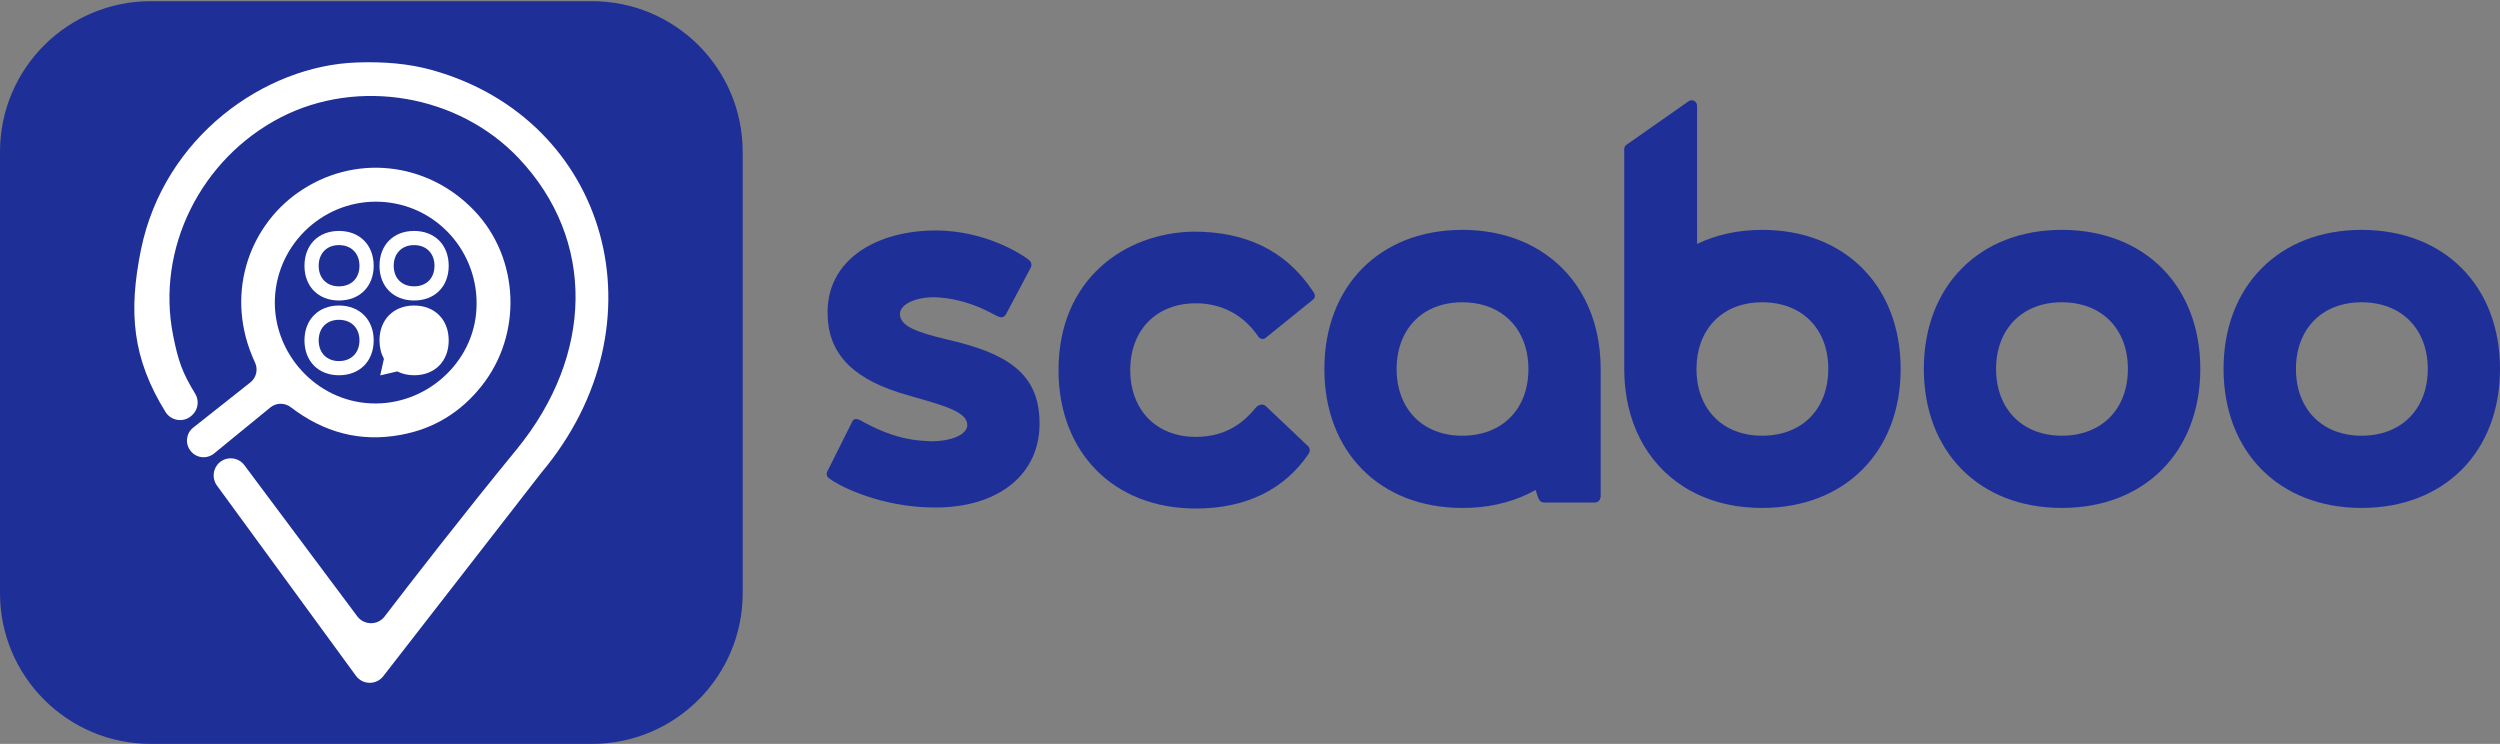 <?xml version="1.0" encoding="utf-8"?>
<!-- Generator: Adobe Illustrator 16.0.0, SVG Export Plug-In . SVG Version: 6.00 Build 0)  -->
<!DOCTYPE svg PUBLIC "-//W3C//DTD SVG 1.1//EN" "http://www.w3.org/Graphics/SVG/1.1/DTD/svg11.dtd">
<svg version="1.1" id="Ebene_1" xmlns="http://www.w3.org/2000/svg" xmlns:xlink="http://www.w3.org/1999/xlink" x="0px" y="0px"
	 width="448px" height="133.305px" viewBox="0 0 448 133.305" enable-background="new 0 0 448 133.305" xml:space="preserve">
<rect x="0" y="0" width="448" height="133.305" fill="#808080" stroke="none"/>
<g>
	<path fill="#1F2F98" d="M148.312,84.369l4.385-8.771c0.101-0.323,0.396-0.505,0.702-0.505c0.29,0,0.49,0.106,0.699,0.182
		c2.191,1.218,6.077,3.307,11.057,3.699c0.594,0,1.098,0.107,1.6,0.107c3.777,0,6.579-1.213,6.579-2.908
		c0-2.481-4.49-3.564-10.677-5.361c-9.257-2.587-14.148-6.973-14.344-14.27c-0.396-9.957,8.77-15.352,19.738-15.242
		c8.269,0.105,14.739,3.99,16.338,5.285c0.398,0.289,0.593,0.897,0.305,1.398l-4.386,8.27c-0.197,0.396-0.502,0.607-0.899,0.607
		c-0.196,0-0.394-0.104-0.698-0.212c-1.297-0.607-4.19-2.482-9.072-3.199c-0.795-0.087-1.498-0.182-2.292-0.182
		c-3.595,0-6.077,1.403-6.077,2.985c0,2.192,2.985,3.277,8.368,4.569c10.562,2.406,16.443,5.894,16.639,14.56
		c0.304,9.669-7.462,15.64-18.827,15.565c-9.467,0-17.052-3.81-18.835-5.204C148.115,85.451,148.006,84.864,148.312,84.369
		L148.312,84.369z"/>
	<path fill="#1F2F98" d="M214.298,91.129c-14.743,0-24.611-10.065-24.611-24.807c0-16.358,11.954-24.627,24.214-24.812
		c8.986,0,16.355,3.093,21.428,10.755c0.397,0.502,0.397,1.098,0,1.399l-8.376,6.763c-0.184,0.213-0.505,0.319-0.685,0.319
		c-0.3,0-0.718-0.214-0.9-0.608c-2.586-3.697-6.396-5.786-11.07-5.786c-7.066,0-11.758,4.78-11.758,11.97
		c0,7.168,4.692,11.97,11.758,11.97c5.981,0,9.062-3.198,10.782-5.284c0.288-0.319,0.685-0.505,1.082-0.505
		c0.214,0,0.501,0.106,0.686,0.289l7.478,7.084c0.396,0.289,0.5,0.896,0.213,1.4C230.257,87.644,223.36,91.129,214.298,91.129
		L214.298,91.129z"/>
	<path fill="#1F2F98" d="M369.473,78.08c7.168,0,11.847-4.783,11.847-11.974c0-7.156-4.679-11.939-11.847-11.939
		c-7.068,0-11.775,4.783-11.775,11.939C357.698,73.297,362.405,78.08,369.473,78.08L369.473,78.08z M369.473,41.192
		c14.859,0,24.821,10.068,24.821,24.915c0,14.851-9.962,24.916-24.821,24.916c-14.762,0-24.722-10.065-24.722-24.916
		C344.751,51.26,354.711,41.192,369.473,41.192L369.473,41.192z"/>
	<path fill="#1F2F98" d="M423.191,78.08c7.158,0,11.866-4.783,11.866-11.974c0-7.156-4.708-11.939-11.866-11.939
		c-7.082,0-11.757,4.783-11.757,11.939C411.434,73.297,416.109,78.08,423.191,78.08L423.191,78.08z M423.191,41.192
		c14.852,0,24.81,10.068,24.81,24.915c0,14.851-9.958,24.916-24.81,24.916c-14.772,0-24.73-10.065-24.73-24.916
		C398.46,51.26,408.418,41.192,423.191,41.192L423.191,41.192z"/>
	<path fill="#1F2F98" d="M262.031,78.08c-7.08,0-11.757-4.783-11.757-11.974c0-2.153,0.43-4.07,1.211-5.741
		c1.828-3.871,5.585-6.198,10.546-6.198c6.104,0,10.386,3.468,11.556,8.902c0.185,0.965,0.308,1.981,0.308,3.037
		C273.895,73.297,269.22,78.08,262.031,78.08L262.031,78.08z M276.212,45.057c-3.889-2.488-8.694-3.865-14.181-3.865
		c-14.741,0-24.703,10.068-24.703,24.915c0,0.037,0.002,0.073,0.002,0.109c0.02,14.789,9.991,24.807,24.701,24.807
		c0.565,0,1.117-0.021,1.642-0.032c4.336-0.224,8.226-1.331,11.508-3.192l0.406,1.245c0.212,0.609,0.501,1.005,1.111,1.005h9.062
		c0.687,0,1.006-0.501,1.08-1.005V66.107C286.84,56.745,282.859,49.278,276.212,45.057L276.212,45.057z"/>
	<path fill="#1F2F98" d="M327.626,66.22c-0.05,7.126-4.708,11.86-11.859,11.86c-7.081,0-11.756-4.783-11.756-11.974
		c0-1.721,0.267-3.289,0.779-4.71c1.629-4.483,5.61-7.229,10.977-7.229c7.188,0,11.866,4.783,11.866,11.939
		C327.633,66.148,327.626,66.186,327.626,66.22L327.626,66.22z M315.767,41.192c-4.347,0-8.27,0.889-11.649,2.524V18.975
		c0-0.069-0.004-0.132-0.018-0.166c-0.068-0.462-0.467-0.848-0.951-0.848c-0.04,0-0.08,0.003-0.12,0.008
		c-0.132,0.018-0.282,0.074-0.411,0.16l-0.054,0.037l-11.062,7.752l-0.062,0.042c-0.247,0.189-0.375,0.453-0.375,0.754v39.393
		c0,9.383,3.974,16.842,10.585,21.066c3.522,2.258,7.823,3.603,12.662,3.817c0.463,0.018,0.955,0.032,1.454,0.032
		c14.814,0,24.792-10.018,24.831-24.807c0-0.036,0-0.072,0-0.109C340.598,51.26,330.616,41.192,315.767,41.192L315.767,41.192z"/>
	<path fill="#1F2F98" d="M133.092,106.305c0,14.891-12.093,27-27.014,27H27.014c-14.919,0-27.014-12.109-27.014-27V27.213
		C0,12.291,12.095,0.212,27.014,0.212h79.063c14.921,0,27.014,12.079,27.014,27.001V106.305L133.092,106.305z"/>
	<path fill="#FFFFFF" d="M63.791,121.112L38.869,87c-0.917-1.264-0.735-3.014,0.409-4.071l0,0c1.334-1.205,3.43-1.024,4.51,0.426
		l20.248,27.107c1.223,1.609,3.648,1.624,4.874,0.027c4.281-5.591,13.668-17.745,23.717-30.014
		c13.696-16.777,14.232-37.438,0.316-52.133C82.16,16.948,64.184,13.879,50.29,21.046c-14.387,7.445-22.338,23.583-19.273,39.032
		c0.891,4.489,1.627,6.686,3.938,10.433c0.784,1.255,0.569,2.905-0.524,3.88c-0.034,0.032-0.068,0.063-0.103,0.094
		c-1.414,1.292-3.654,0.965-4.675-0.663c-5.936-9.611-6.671-17.851-4.384-29.117c4.147-20.233,22.243-32.971,38.701-33.51
		c4.661-0.162,9.202,0.157,13.612,1.404c31.411,8.883,41.889,45.394,19.406,72.136c-17.284,22.251-24.964,32.123-28.314,36.449
		C67.432,122.785,64.997,122.745,63.791,121.112L63.791,121.112z"/>
	<path fill="#FFFFFF" d="M49.327,52.553c-0.935,9.782,6.479,18.758,16.264,19.67c9.763,0.933,18.736-6.344,19.722-15.981
		c1.024-10.094-6.238-19.058-16.233-20.019C59.173,35.267,50.277,42.622,49.327,52.553L49.327,52.553z M53.341,34.553
		c9.983-7.049,23.201-5.691,31.696,3.239c8.077,8.513,8.635,22.144,1.232,31.418c-3.728,4.689-8.554,7.639-14.429,8.712
		c-7.36,1.365-13.843-0.449-19.752-4.961c-1.078-0.824-2.58-0.807-3.636,0.052c-3.359,2.728-6.705,5.467-10.117,8.272
		c-1.258,1.008-3.116,0.833-4.129-0.429c-0.02-0.024-0.04-0.051-0.06-0.074c-1.013-1.262-0.805-3.122,0.465-4.139
		c3.47-2.73,6.854-5.422,10.271-8.128c1.063-0.844,1.392-2.318,0.821-3.544C40.141,53.088,44.498,40.783,53.341,34.553
		L53.341,34.553z"/>
	<path fill="#FFFFFF" d="M74.198,51.313c2.22,0,3.662-1.458,3.662-3.681c0-2.22-1.442-3.71-3.662-3.71
		c-2.188,0-3.645,1.49-3.645,3.71C70.553,49.855,72.01,51.313,74.198,51.313L74.198,51.313z M74.201,41.384
		c3.719,0,6.207,2.514,6.207,6.248c0,3.704-2.487,6.218-6.207,6.218c-3.693,0-6.195-2.514-6.195-6.218
		C68.006,43.898,70.509,41.384,74.201,41.384L74.201,41.384z"/>
	<path fill="#FFFFFF" d="M60.739,51.313c2.22,0,3.677-1.458,3.677-3.681c0-2.221-1.457-3.71-3.677-3.71
		c-2.188,0-3.63,1.489-3.63,3.71C57.109,49.855,58.55,51.313,60.739,51.313L60.739,51.313z M60.741,41.384
		c3.719,0,6.222,2.514,6.222,6.248c0,3.704-2.503,6.218-6.222,6.218c-3.693,0-6.18-2.514-6.18-6.218
		C54.561,43.898,57.048,41.384,60.741,41.384L60.741,41.384z"/>
	<path fill="#FFFFFF" d="M60.738,64.708c2.221,0,3.678-1.492,3.678-3.711c0-2.223-1.457-3.687-3.678-3.687
		c-2.188,0-3.629,1.464-3.629,3.687C57.109,63.216,58.55,64.708,60.738,64.708L60.738,64.708z M60.741,54.75
		c3.719,0,6.222,2.543,6.222,6.247c0,3.734-2.503,6.248-6.222,6.248c-3.693,0-6.18-2.514-6.18-6.248
		C54.561,57.293,57.048,54.75,60.741,54.75L60.741,54.75z"/>
	<path fill="#FFFFFF" d="M74.201,54.75c-3.693,0-6.195,2.543-6.195,6.247c0,1.245,0.287,2.374,0.792,3.306l-0.662,2.967l3.051-0.712
		c0.869,0.435,1.882,0.688,3.015,0.688c3.719,0,6.207-2.514,6.207-6.248C80.408,57.293,77.921,54.75,74.201,54.75L74.201,54.75z"/>
</g>
</svg>
